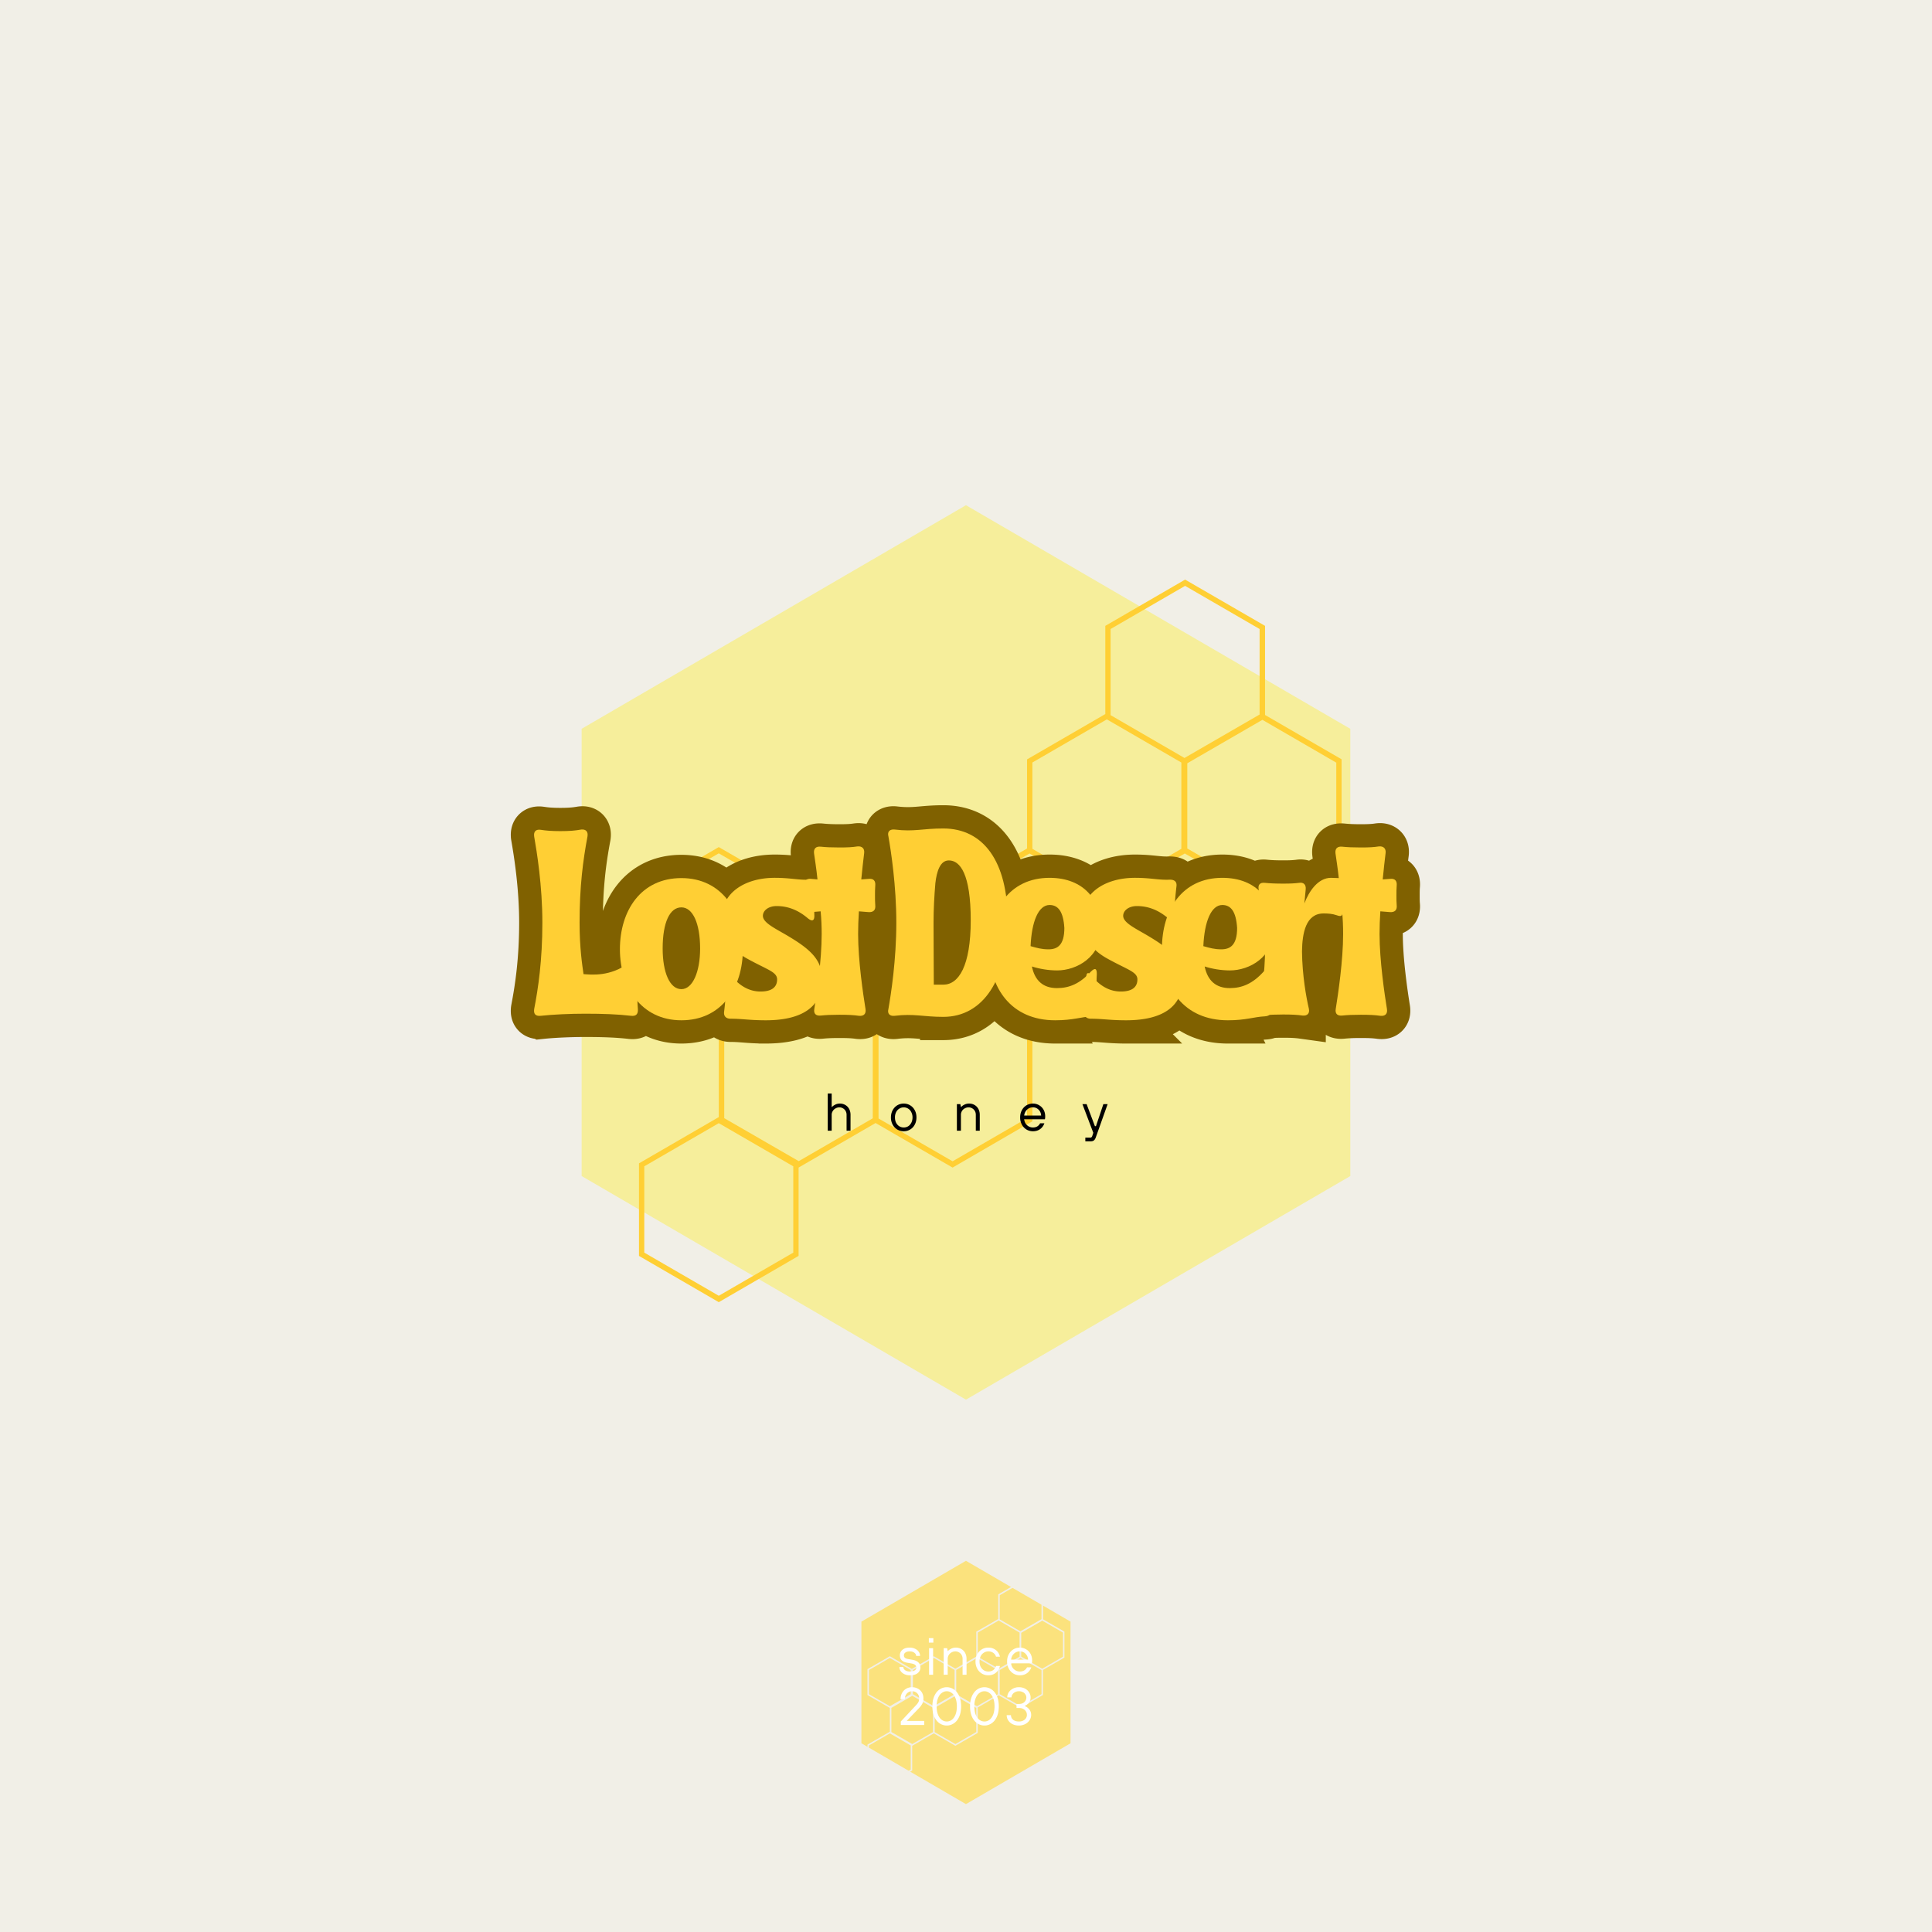 <svg xmlns="http://www.w3.org/2000/svg" width="500" viewBox="0 0 375 375" height="500" version="1.0"><defs><clipPath id="d"><path d="M.2.95h40.59v47.23H.2zm0 0"/></clipPath><clipPath id="e"><path d="M20.492 48.18L.2 36.37V12.754L20.492.949 40.79 12.754V36.37zm0 0"/></clipPath><clipPath id="c"><path d="M0 0h41v49H0z"/></clipPath><clipPath id="h"><path d="M.895 1.059h149.199v173.613H.894zm0 0"/></clipPath><clipPath id="i"><path d="M75.492 174.672L.895 131.27V44.46L75.492 1.06l74.602 43.402v86.809zm0 0"/></clipPath><clipPath id="g"><path d="M0 0h151v175H0z"/></clipPath><clipPath id="j"><path d="M124 112.5h136.48v140.25H124zm0 0"/></clipPath><clipPath id="k"><path d="M168.355 306.957h38.25v39h-38.25zm0 0"/></clipPath><mask id="b"><g filter="url(#a)"><path fill-opacity=".75" d="M-37.5-37.5h450v450h-450z"/></g></mask><mask id="f"><g filter="url(#a)"><path fill-opacity=".33" d="M-37.5-37.5h450v450h-450z"/></g></mask><filter x="0%" y="0%" width="100%" height="100%" id="a"><feColorMatrix values="0 0 0 0 1 0 0 0 0 1 0 0 0 0 1 0 0 0 1 0" color-interpolation-filters="sRGB"/></filter></defs><path fill="#fff" d="M-37.5-37.5h450v450h-450z"/><path fill="#f1efe7" d="M-37.5-37.5h450v450h-450z"/><g mask="url(#b)"><g clip-path="url(#c)" transform="translate(167 302)"><g clip-path="url(#d)"><g clip-path="url(#e)"><path fill="#ffde59" d="M40.79.95v47.23H.2V.95zm0 0"/></g></g></g></g><g mask="url(#f)"><g clip-path="url(#g)" transform="translate(112 97)"><g clip-path="url(#h)"><g clip-path="url(#i)"><path fill="#ffed00" d="M150.094 1.059v173.613H.894V1.059zm0 0"/></g></g></g></g><g clip-path="url(#j)"><path fill="#ffcf34" d="M260.43 147.395l-14.883-8.618V121.48l-15.52-8.98-15.488 8.98v17.118l-15.187 8.797v17.296l-14.457 8.375-14.946-8.648-15.219 8.8-15.214-8.8-15.489 8.984v17.961l15.489 8.985v16.476l-15.489 8.98v17.966l15.489 8.98 15.488-8.98v-17.145l14.945-8.648 14.946 8.648 15.488-8.984v-17.63l14.55-8.433 15.094 8.738 15.489-8.984v-17.387l14.882-8.617v-17.933zm-44.864-25.305l14.461-8.375 14.461 8.375v16.597l-14.582 8.434-14.34-8.312zm-.726 17.539l14.46 8.375v16.75l-14.46 8.375-14.457-8.375v-16.75zm-59.352 34.379l14.461-8.375 14.367 8.312v16.844l-14.367 8.313-14.46-8.344zm-30.433 0l14.46-8.375 14.462 8.375v16.75l-14.461 8.375-14.461-8.375zm28.922 69.125l-14.461 8.375-14.461-8.375v-16.75l14.46-8.375 14.462 8.375zm-13.403-26.098v-16.75l14.461-8.375 14.367 8.313v16.843l-14.367 8.313zm58.778 0l-14.457 8.375-14.372-8.312v-16.844l14.372-8.313 14.457 8.375zm.484-17.902l-14.367-8.317v-16.84l14.367-8.312 14.46 8.375v16.75zm30.191 0l-14.46-8.375v-16.75l14.402-8.344 14.52 8.402v16.66zm29.344-34.38l-14.398 8.345-14.52-8.407v-16.539l14.578-8.433 14.34 8.312zm0 0"/></g><g clip-path="url(#k)"><path fill="#f1efe7" d="M206.625 316.71l-4.172-2.41v-4.831l-4.351-2.512-4.344 2.512v4.781l-4.262 2.46v4.837l-4.055 2.344-4.191-2.418-4.266 2.457-4.265-2.457-4.344 2.507v5.024l4.344 2.512v4.605l-4.344 2.512v5.023l4.344 2.512 4.34-2.512v-4.793l4.191-2.418 4.191 2.418 4.344-2.511v-4.93l4.082-2.36 4.235 2.446 4.34-2.512v-4.86l4.175-2.41v-5.015zm-12.582-7.073l4.059-2.34 4.054 2.34v4.64l-4.09 2.36-4.023-2.325zm-.203 4.902l4.055 2.344v4.683l-4.055 2.34-4.055-2.34v-4.683zm-16.645 9.613l4.055-2.343 4.031 2.328v4.707l-4.031 2.324-4.055-2.332zm-8.535 0l4.059-2.343 4.054 2.343v4.684l-4.054 2.34-4.059-2.34zm8.113 19.325l-4.054 2.343-4.059-2.343v-4.684l4.059-2.34 4.054 2.34zm-3.757-7.293V331.5l4.054-2.344 4.028 2.324v4.711l-4.028 2.325zm16.48 0l-4.055 2.34-4.027-2.325v-4.707l4.027-2.328 4.055 2.344zm.137-5.008l-4.031-2.324v-4.707l4.03-2.325 4.055 2.34v4.684zm8.469 0l-4.059-2.34v-4.684l4.039-2.332 4.074 2.348v4.66zm8.226-9.61l-4.039 2.332-4.07-2.351v-4.621l4.09-2.36 4.02 2.325zm0 0"/></g><path fill="none" d="M104.969 197.164c2.347-.25 5.636-.398 8.648-.398 3.39 0 6.254.097 8.867.398.973.102 1.375-.3 1.325-1.273-.2-2.516-.149-5.528 0-8.352.05-.976-.762-1.328-1.637-.715-3.692 2.813-7.43 2.352-8.902 2.25-.262-1.785-.778-5.062-.778-9.988 0-7.063.664-12.078 1.54-16.742.148-.926-.313-1.438-1.227-1.324-1.125.199-2.2.3-4.051.3-1.738 0-2.813-.101-3.785-.25-.977-.164-1.438.348-1.278 1.325.512 2.925 1.59 9.527 1.59 16.69 0 7.325-.828 12.802-1.59 16.755-.16.973.25 1.426 1.278 1.324zm27.285.875c7.84 0 11.937-6.351 11.937-13.777 0-7.375-4.097-13.828-11.937-13.828-7.828 0-11.93 6.3-11.93 13.828 0 7.277 4.102 13.777 11.93 13.777zm0-6.039c-2.25 0-3.625-3.227-3.625-7.887 0-5.078 1.375-7.992 3.625-7.992 2.2 0 3.637 3.078 3.637 7.992 0 4.5-1.438 7.887-3.637 7.887zm16.379 6.04c7.64 0 10.965-3.075 10.965-7.79 0-3.574-1.739-5.625-6.352-8.39-2.512-1.536-5.176-2.66-5.176-4.098 0-1.028 1.075-1.903 2.664-1.903 2.051 0 4.051.676 6.051 2.364.863.71 1.324.511 1.278-.614-.051-1.75.148-3.789.359-5.586.101-.863-.36-1.277-1.285-1.277-2.25.102-3.625-.363-6.754-.363-6.051 0-10.188 3.125-10.188 7.379 0 3.176.711 5.988 4.7 8.238 3.953 2.2 5.953 2.613 5.953 4.102 0 1.738-1.387 2.347-3.239 2.347-2.09 0-3.988-1.011-5.578-2.96-.71-.926-1.125-.778-1.125.3.051 2.098-.097 4.66-.363 6.613-.098.864.414 1.325 1.289 1.325 2.25 0 3.625.312 6.8.312zm18.082-.876c.973.102 1.426-.398 1.273-1.324-.46-2.875-1.425-9.38-1.425-14.543 0-1.387.05-2.875.152-4.41l1.887.16c.925.05 1.386-.41 1.289-1.336-.051-.613-.051-1.227-.051-1.89 0-.673 0-1.286.05-1.9.098-.976-.363-1.437-1.288-1.339l-1.426.113c.199-2.097.402-3.898.562-5.125.102-.875-.41-1.386-1.336-1.273-.976.148-1.84.2-3.476.2-1.586 0-2.613-.052-3.59-.153-.973-.098-1.438.351-1.336 1.277.164 1.176.46 2.977.676 5.074l-1.238-.113c-.915-.098-1.375.363-1.278 1.34.05.613.05 1.226.05 1.898 0 .664 0 1.278-.05 1.89-.097.927.414 1.388 1.278 1.337l1.851-.16c.149 1.535.2 3.023.2 4.41 0 5.164-.977 11.668-1.426 14.543-.165.926.3 1.375 1.273 1.273.977-.097 2.004-.148 3.59-.148 1.687 0 2.715.05 3.789.2zm16.383.211c7.777 0 12.488-7.375 12.488-18.738 0-11.43-4.711-17.828-12.488-17.828-4.102 0-5.59.66-9.426.21-.926-.113-1.488.352-1.227 1.325.512 2.914 1.54 9.578 1.54 16.742 0 7.227-1.028 13.828-1.54 16.754-.261.973.301 1.426 1.227 1.324 3.738-.46 5.523.211 9.426.211zm-1.852-6.25c0-3.324-.05-7.527-.05-12.04 0-2.663.152-5.265.363-7.675.25-2.25.914-4.402 2.613-4.402 2.203 0 4.25 2.664 4.25 11.629 0 8.902-2.36 12.488-5.324 12.488zm23.555 6.914c3.539 0 5.012-.664 7.164-.773.875-.051 1.336-.453 1.238-1.375-.262-2.301-.465-4.516-.312-6.868 0-1.074-.364-1.222-1.176-.41-2.102 2.313-4.152 3.176-6.55 3.176-2.665 0-4.302-1.426-4.864-4.203 1.426.465 3.16.777 4.914.777 3.738 0 8.55-2.562 8.55-8.254 0-5.21-3.277-9.726-10.038-9.726-7.84 0-11.73 6.254-11.73 13.777 0 7.578 4.253 13.88 12.804 13.88zm-1.278-13.777c-1.335 0-2.21-.25-3.488-.614.203-4.812 1.54-7.988 3.692-7.988 1.636 0 2.66 1.227 2.863 4.45 0 3.39-1.375 4.152-3.067 4.152zm15.043 13.777c7.637 0 10.965-3.074 10.965-7.789 0-3.574-1.738-5.625-6.351-8.39-2.516-1.536-5.176-2.66-5.176-4.098 0-1.028 1.074-1.903 2.66-1.903 2.05 0 4.05.676 6.05 2.364.864.71 1.329.511 1.278-.614-.05-1.75.149-3.789.363-5.586.098-.863-.363-1.277-1.289-1.277-2.25.102-3.625-.363-6.75-.363-6.05 0-10.191 3.125-10.191 7.379 0 3.176.715 5.988 4.703 8.238 3.95 2.2 5.95 2.613 5.95 4.102 0 1.738-1.387 2.347-3.239 2.347-2.086 0-3.988-1.011-5.574-2.96-.715-.926-1.125-.778-1.125.3a46.315 46.315 0 01-.363 6.613c-.102.864.41 1.325 1.285 1.325 2.254 0 3.629.312 6.804.312zm19.766 0c3.54 0 5.016-.664 7.164-.773.875-.051 1.34-.453 1.238-1.375-.261-2.301-.46-4.516-.312-6.868 0-1.074-.363-1.222-1.176-.41-2.098 2.313-4.148 3.176-6.55 3.176-2.665 0-4.301-1.426-4.864-4.203 1.426.465 3.164.777 4.914.777 3.738 0 8.55-2.562 8.55-8.254 0-5.21-3.273-9.726-10.038-9.726-7.84 0-11.727 6.254-11.727 13.777 0 7.578 4.25 13.88 12.801 13.88zm-1.273-13.777c-1.34 0-2.215-.25-3.489-.614.2-4.812 1.54-7.988 3.688-7.988 1.637 0 2.664 1.227 2.863 4.45 0 3.39-1.375 4.152-3.062 4.152zm15.765 12.851c.91.102 1.426-.41 1.223-1.324-.512-2.2-1.274-6.453-1.324-11.113.05-3.54.71-7.38 4.187-7.38.824 0 1.703.052 2.563.364.875.3 1.125.149 1.125-.824-.047-1.59.164-3.688.363-5.063.102-.878-.2-1.289-1.125-1.34-.41 0-.926-.05-1.488-.05-2.563 0-4.301 2.664-5.176 4.965l.262-2.715c.101-.91-.41-1.426-1.274-1.274-.875.102-1.539.149-3.074.149-1.59 0-2.563-.047-3.59-.149-.926-.101-1.387.364-1.176 1.325.465 2.312 1.227 6.714 1.227 11.527 0 4.812-.762 9.266-1.227 11.578-.21.914.25 1.375 1.176 1.274 1.027-.098 2-.149 3.59-.149 1.586 0 2.66.05 3.738.2zm15.102.051c.976.102 1.426-.398 1.273-1.324-.46-2.875-1.426-9.38-1.426-14.543 0-1.387.051-2.875.153-4.41l1.887.16c.925.05 1.386-.41 1.289-1.336-.051-.613-.051-1.227-.051-1.89 0-.673 0-1.286.05-1.9.098-.976-.363-1.437-1.288-1.339l-1.426.113c.199-2.097.402-3.898.562-5.125.102-.875-.41-1.386-1.336-1.273-.976.148-1.84.2-3.476.2-1.586 0-2.614-.052-3.59-.153-.973-.098-1.438.351-1.336 1.277.164 1.176.46 2.977.676 5.074l-1.239-.113c-.914-.098-1.375.363-1.273 1.34.047.613.047 1.226.047 1.898 0 .664 0 1.278-.047 1.89-.102.927.41 1.388 1.273 1.337l1.852-.16c.148 1.535.2 3.023.2 4.41 0 5.164-.977 11.668-1.427 14.543-.164.926.301 1.375 1.274 1.273.976-.097 2.004-.148 3.59-.148 1.687 0 2.715.05 3.789.2zm0 0" stroke="#806100" stroke-width="9.026"/><path d="M104.969 197.166c2.355-.254 5.633-.41 8.652-.41 3.38 0 6.25.106 8.86.41.972.106 1.383-.304 1.332-1.277-.203-2.512-.153-5.531 0-8.348.05-.972-.77-1.332-1.64-.718-3.684 2.816-7.423 2.355-8.911 2.254-.254-1.793-.766-5.07-.766-9.985 0-7.07.664-12.086 1.536-16.746.152-.922-.31-1.434-1.231-1.332-1.125.203-2.2.305-4.043.305-1.742 0-2.816-.102-3.789-.254-.973-.153-1.434.36-1.281 1.332.511 2.918 1.586 9.523 1.586 16.695 0 7.32-.817 12.8-1.586 16.742-.153.977.254 1.438 1.281 1.332zm0 0" fill="#ffcf34"/><path d="M132.259 198.037c7.832 0 11.93-6.347 11.93-13.773 0-7.375-4.098-13.828-11.93-13.828-7.836 0-11.934 6.3-11.934 13.828 0 7.27 4.098 13.773 11.934 13.773zm0-6.043c-2.254 0-3.637-3.226-3.637-7.886 0-5.07 1.383-7.989 3.637-7.989 2.199 0 3.633 3.075 3.633 7.989 0 4.508-1.434 7.886-3.633 7.886zm0 0" fill="#ffcf34"/><path d="M148.64 198.037c7.629 0 10.957-3.07 10.957-7.78 0-3.587-1.738-5.638-6.348-8.4-2.511-1.538-5.172-2.663-5.172-4.097 0-1.023 1.075-1.894 2.66-1.894 2.051 0 4.047.664 6.044 2.355.87.715 1.332.512 1.28-.617-.05-1.738.153-3.79.36-5.582.102-.867-.36-1.278-1.281-1.278-2.254.102-3.637-.359-6.758-.359-6.043 0-10.191 3.125-10.191 7.375 0 3.176.715 5.992 4.71 8.242 3.942 2.203 5.938 2.614 5.938 4.098 0 1.742-1.379 2.355-3.223 2.355-2.101 0-3.996-1.023-5.582-2.968-.718-.922-1.128-.77-1.128.308a46.15 46.15 0 01-.36 6.606c-.101.87.41 1.332 1.281 1.332 2.254 0 3.637.304 6.813.304zm0 0" fill="#ffcf34"/><path d="M166.712 197.166c.973.106 1.433-.41 1.281-1.332-.46-2.867-1.433-9.37-1.433-14.543 0-1.382.05-2.867.152-4.402l1.894.152c.922.051 1.383-.41 1.282-1.332-.051-.613-.051-1.226-.051-1.894 0-.664 0-1.278.05-1.895.102-.972-.359-1.433-1.28-1.332l-1.434.106c.203-2.102.41-3.895.562-5.121.102-.871-.41-1.383-1.332-1.282-.972.153-1.843.203-3.48.203-1.59 0-2.613-.05-3.586-.152-.973-.101-1.434.36-1.332 1.281.156 1.176.46 2.97.668 5.07l-1.23-.105c-.923-.101-1.383.36-1.282 1.332.05.617.05 1.23.05 1.895 0 .668 0 1.281-.05 1.894-.101.922.41 1.383 1.281 1.332l1.844-.152c.152 1.535.203 3.02.203 4.402 0 5.172-.972 11.676-1.433 14.543-.153.922.308 1.383 1.28 1.282.974-.102 1.997-.153 3.587-.153 1.687 0 2.715.051 3.789.203zm0 0M183.094 197.373c7.78 0 12.492-7.375 12.492-18.742 0-11.422-4.711-17.824-12.492-17.824-4.098 0-5.582.668-9.422.207-.922-.102-1.488.36-1.23 1.332.511 2.918 1.534 9.574 1.534 16.746 0 7.219-1.023 13.824-1.535 16.742-.257.977.309 1.438 1.23 1.332 3.74-.46 5.528.207 9.423.207zm-1.844-6.25c0-3.328-.05-7.527-.05-12.03 0-2.665.151-5.278.355-7.684.257-2.254.921-4.403 2.613-4.403 2.203 0 4.25 2.66 4.25 11.625 0 8.91-2.356 12.492-5.324 12.492zm0 0" fill="#ffcf34"/><path d="M204.802 198.037c3.531 0 5.015-.664 7.168-.765.87-.055 1.332-.461 1.23-1.383-.258-2.305-.46-4.508-.308-6.863 0-1.074-.36-1.23-1.18-.41-2.098 2.304-4.149 3.175-6.555 3.175-2.66 0-4.3-1.433-4.863-4.199 1.434.461 3.176.766 4.914.766 3.738 0 8.555-2.559 8.555-8.242 0-5.223-3.278-9.73-10.04-9.73-7.835 0-11.726 6.245-11.726 13.773 0 7.582 4.25 13.878 12.805 13.878zm-1.282-13.773c-1.332 0-2.203-.258-3.484-.617.207-4.813 1.54-7.988 3.688-7.988 1.64 0 2.664 1.23 2.867 4.457 0 3.378-1.383 4.148-3.07 4.148zm0 0" fill="#ffcf34"/><path d="M218.571 198.037c7.629 0 10.957-3.07 10.957-7.78 0-3.587-1.738-5.638-6.348-8.4-2.511-1.538-5.171-2.663-5.171-4.097 0-1.023 1.074-1.894 2.66-1.894 2.05 0 4.047.664 6.043 2.355.87.715 1.332.512 1.28-.617-.05-1.738.153-3.79.36-5.582.102-.867-.36-1.278-1.28-1.278-2.255.102-3.638-.359-6.759-.359-6.043 0-10.191 3.125-10.191 7.375 0 3.176.715 5.992 4.71 8.242 3.942 2.203 5.938 2.614 5.938 4.098 0 1.742-1.379 2.355-3.222 2.355-2.102 0-3.996-1.023-5.582-2.968-.72-.922-1.13-.77-1.13.308a46.15 46.15 0 01-.359 6.606c-.101.87.41 1.332 1.282 1.332 2.253 0 3.636.304 6.812.304zm0 0" fill="#ffcf34"/><path d="M238.334 198.037c3.532 0 5.016-.664 7.168-.765.872-.055 1.332-.461 1.23-1.383-.257-2.305-.46-4.508-.308-6.863 0-1.074-.36-1.23-1.18-.41-2.097 2.304-4.148 3.175-6.554 3.175-2.66 0-4.3-1.433-4.863-4.199 1.433.461 3.175.766 4.914.766 3.738 0 8.554-2.559 8.554-8.242 0-5.223-3.277-9.73-10.039-9.73-7.836 0-11.726 6.245-11.726 13.773 0 7.582 4.25 13.878 12.804 13.878zm-1.28-13.773c-1.333 0-2.204-.258-3.485-.617.207-4.813 1.539-7.988 3.687-7.988 1.64 0 2.664 1.23 2.868 4.457 0 3.378-1.383 4.148-3.07 4.148zm0 0" fill="#ffcf34"/><path d="M252.819 197.116c.921.101 1.433-.41 1.23-1.332-.512-2.2-1.281-6.45-1.332-11.11.05-3.535.719-7.375 4.2-7.375.82 0 1.69.051 2.562.36.867.304 1.125.152 1.125-.82-.051-1.59.152-3.688.36-5.071.1-.871-.208-1.281-1.13-1.332-.41 0-.922-.05-1.484-.05-2.559 0-4.3 2.663-5.172 4.968l.258-2.715c.101-.922-.41-1.434-1.281-1.281-.872.101-1.536.152-3.075.152-1.586 0-2.558-.05-3.582-.152-.922-.102-1.383.36-1.18 1.332.462 2.304 1.231 6.707 1.231 11.523 0 4.813-.77 9.266-1.23 11.57-.204.922.257 1.383 1.18 1.282 1.023-.102 1.995-.153 3.581-.153 1.59 0 2.664.051 3.739.204zm0 0" fill="#ffcf34"/><path d="M267.923 197.166c.973.106 1.434-.41 1.281-1.332-.46-2.867-1.433-9.37-1.433-14.543 0-1.382.05-2.867.152-4.402l1.894.152c.922.051 1.383-.41 1.282-1.332-.051-.613-.051-1.226-.051-1.894 0-.664 0-1.278.05-1.895.102-.972-.359-1.433-1.28-1.332l-1.434.106c.203-2.102.41-3.895.562-5.121.102-.871-.41-1.383-1.332-1.282-.972.153-1.843.203-3.48.203-1.59 0-2.613-.05-3.586-.152-.973-.101-1.434.36-1.332 1.281.156 1.176.46 2.97.668 5.07l-1.23-.105c-.922-.101-1.383.36-1.282 1.332.051.617.051 1.23.051 1.895 0 .668 0 1.281-.05 1.894-.102.922.41 1.383 1.28 1.332l1.844-.152c.153 1.535.203 3.02.203 4.402 0 5.172-.972 11.676-1.433 14.543-.153.922.308 1.383 1.281 1.282.973-.102 1.996-.153 3.586-.153 1.687 0 2.715.051 3.789.203zm0 0" fill="#ffcf34"/><path d="M160.663 219.468v-7.219h.766v2.625h.046c.145-.164.352-.316.625-.453.27-.145.579-.219.922-.219.395 0 .75.094 1.063.281.312.18.555.434.734.766.176.336.266.711.266 1.125v3.094h-.766v-3.094c0-.27-.062-.516-.187-.734a1.362 1.362 0 00-.516-.516 1.318 1.318 0 00-.687-.187c-.274 0-.524.07-.75.203-.23.125-.414.304-.547.531a1.301 1.301 0 00-.203.703v3.094zm0 0M175.416 219.577c-.461 0-.883-.113-1.266-.344a2.439 2.439 0 01-.89-.953 2.88 2.88 0 01-.329-1.39c0-.52.11-.985.328-1.39.219-.407.516-.724.89-.954a2.442 2.442 0 011.267-.344c.457 0 .875.117 1.25.344.382.23.68.547.89.953.219.406.328.871.328 1.39 0 .524-.11.985-.328 1.391-.21.407-.508.727-.89.953-.375.23-.793.344-1.25.344zm0-.734c.312 0 .597-.078.859-.235.258-.164.46-.394.61-.687.156-.3.234-.645.234-1.031a2.13 2.13 0 00-.235-1.016 1.615 1.615 0 00-.61-.687 1.587 1.587 0 00-.858-.25c-.313 0-.602.086-.86.25a1.673 1.673 0 00-.625.687 2.22 2.22 0 00-.219 1.016c0 .386.07.73.22 1.031.155.293.362.523.624.687.258.157.547.235.86.235zm0 0M185.732 219.468v-5.156h.672l.11.562h.046c.133-.164.336-.316.61-.453.281-.145.594-.219.937-.219.395 0 .75.094 1.063.281.312.18.554.434.734.766.176.336.266.711.266 1.125v3.094h-.766v-3.094c0-.27-.062-.516-.187-.734a1.362 1.362 0 00-.516-.516 1.353 1.353 0 00-.703-.187c-.262 0-.512.07-.75.203a1.402 1.402 0 00-.734 1.234v3.094zm0 0M200.496 219.577c-.461 0-.883-.113-1.266-.344a2.439 2.439 0 01-.89-.953 2.88 2.88 0 01-.329-1.39c0-.52.11-.985.329-1.39.218-.407.515-.724.89-.954a2.442 2.442 0 011.266-.344c.437 0 .836.11 1.203.328.363.211.648.5.86.875.206.375.312.805.312 1.282 0 .273-.024.46-.063.562h-4.015c.05.48.238.867.562 1.156.32.293.703.438 1.14.438.313 0 .587-.067.829-.203.238-.145.426-.348.562-.61h.829c-.18.493-.461.871-.844 1.141-.387.273-.844.406-1.375.406zm1.594-3.047c-.032-.468-.2-.847-.5-1.14a1.464 1.464 0 00-1.094-.453 1.6 1.6 0 00-1.156.453c-.313.293-.497.672-.547 1.14zm0 0M214.163 214.312h.828l-2.313 6.5c-.093.25-.214.43-.359.546-.148.114-.355.172-.625.172h-1.031v-.718h.984c.164 0 .285-.106.36-.313l.203-.625-2.11-5.562h.813l1.61 4.28h.202zm0 0"/><path d="M176.634 325.174c-.418 0-.78-.074-1.093-.219-.313-.156-.555-.351-.72-.593a1.402 1.402 0 01-.25-.797h.767c0 .242.113.449.343.625.239.168.555.25.953.25.383 0 .688-.07.907-.22.218-.144.328-.327.328-.546a.631.631 0 00-.219-.5c-.137-.125-.355-.219-.656-.281l-.875-.156c-.969-.157-1.453-.633-1.453-1.438 0-.426.16-.781.484-1.062.332-.29.813-.438 1.438-.438.394 0 .742.078 1.046.234.313.149.547.344.704.594.164.242.25.5.25.781h-.766c0-.238-.117-.441-.344-.609-.23-.176-.527-.266-.89-.266-.368 0-.649.075-.844.22-.2.148-.297.327-.297.546a.6.6 0 00.187.469c.125.117.336.199.641.25l.875.156c.508.094.883.266 1.125.516.25.242.375.57.375.984 0 .43-.18.79-.531 1.078-.344.281-.84.422-1.485.422zm0 0M181.116 325.065h-.781v-5.157h.781zm.047-6.235h-.875v-.875h.875zm0 0M183.168 325.065v-5.157h.672l.11.563h.046c.133-.164.336-.316.61-.453.28-.145.593-.219.937-.219.395 0 .75.094 1.062.281.313.18.555.434.735.766.176.336.265.71.265 1.125v3.094h-.765v-3.094c0-.27-.063-.516-.188-.734a1.362 1.362 0 00-.515-.516 1.353 1.353 0 00-.703-.188c-.262 0-.512.07-.75.204a1.402 1.402 0 00-.735 1.234v3.094zm0 0M191.83 325.174c-.461 0-.883-.113-1.266-.344a2.439 2.439 0 01-.89-.953 2.88 2.88 0 01-.329-1.39c0-.52.11-.985.328-1.391.22-.406.516-.723.891-.953a2.442 2.442 0 011.266-.344c.57 0 1.054.156 1.453.469.406.312.676.746.812 1.297h-.765a1.394 1.394 0 00-.563-.766 1.643 1.643 0 00-.937-.266c-.313 0-.602.086-.86.25a1.673 1.673 0 00-.625.688 2.22 2.22 0 00-.218 1.016c0 .386.07.73.218 1.03.157.294.364.524.625.688.258.157.547.235.86.235.363 0 .676-.086.937-.266.27-.187.457-.457.563-.812h.765c-.136.562-.406 1.007-.812 1.328-.399.324-.883.484-1.453.484zm0 0M197.959 325.174c-.46 0-.883-.113-1.266-.344a2.439 2.439 0 01-.89-.953 2.88 2.88 0 01-.328-1.39c0-.52.109-.985.328-1.391.219-.406.515-.723.89-.953a2.442 2.442 0 011.266-.344c.438 0 .836.11 1.203.328.363.211.649.5.86.875.207.375.312.805.312 1.281 0 .274-.023.461-.062.563h-4.016c.05.48.238.867.562 1.156.32.293.704.438 1.141.438.313 0 .586-.067.828-.203.238-.145.426-.348.563-.61h.828c-.18.492-.461.871-.844 1.14-.387.274-.844.407-1.375.407zm1.594-3.047c-.031-.469-.2-.847-.5-1.14a1.464 1.464 0 00-1.094-.454 1.6 1.6 0 00-1.156.454c-.313.293-.496.671-.547 1.14zm0 0M174.845 334.815v-.672l2.938-3.14c.226-.24.39-.454.484-.641.094-.196.14-.43.14-.704 0-.414-.132-.75-.39-1-.25-.257-.586-.39-1-.39-.262 0-.496.07-.703.203-.21.125-.375.309-.5.547-.125.23-.187.496-.187.797h-.829c0-.438.094-.832.282-1.188.187-.351.445-.629.78-.828a2.192 2.192 0 011.157-.312c.426 0 .805.093 1.14.28.345.18.61.434.798.766.187.325.28.7.28 1.125 0 .407-.073.75-.218 1.032a3.957 3.957 0 01-.656.875l-2.328 2.422v.046h3.36v.782zm0 0M183.772 334.924c-.512 0-.98-.145-1.407-.437-.43-.29-.765-.711-1.015-1.266-.25-.563-.375-1.234-.375-2.016 0-.781.125-1.445.375-2 .25-.562.586-.988 1.015-1.281a2.454 2.454 0 012.797 0c.426.293.766.719 1.016 1.281.25.555.375 1.219.375 2 0 .782-.125 1.453-.375 2.016-.25.555-.59.976-1.016 1.266-.43.292-.89.437-1.39.437zm0-.781c.343 0 .664-.11.968-.328.301-.227.54-.563.719-1 .176-.446.266-.985.266-1.61 0-.625-.09-1.156-.266-1.593-.18-.446-.418-.782-.719-1-.304-.227-.625-.344-.968-.344-.356 0-.684.117-.985.344-.305.218-.543.554-.719 1-.18.437-.265.968-.265 1.593s.086 1.164.265 1.61c.176.437.414.773.72 1 .3.218.628.328.984.328zm0 0M191.085 334.924c-.511 0-.98-.145-1.406-.437-.43-.29-.765-.711-1.015-1.266-.25-.563-.375-1.234-.375-2.016 0-.781.125-1.445.375-2 .25-.562.586-.988 1.015-1.281a2.454 2.454 0 012.797 0c.426.293.766.719 1.016 1.281.25.555.375 1.219.375 2 0 .782-.125 1.453-.375 2.016-.25.555-.59.976-1.016 1.266-.43.292-.89.437-1.39.437zm0-.781c.344 0 .665-.11.97-.328.3-.227.538-.563.718-1 .176-.446.266-.985.266-1.61 0-.625-.09-1.156-.266-1.593-.18-.446-.418-.782-.719-1-.304-.227-.625-.344-.969-.344-.355 0-.683.117-.984.344-.305.218-.543.554-.719 1-.18.437-.265.968-.265 1.593s.086 1.164.265 1.61c.176.437.414.773.72 1 .3.218.628.328.983.328zm0 0M197.774 334.924a2.84 2.84 0 01-1.25-.266 2.14 2.14 0 01-.828-.734 1.845 1.845 0 01-.297-1.016h.828c0 .356.133.653.407.891.281.23.66.344 1.14.344.446 0 .817-.117 1.11-.36.289-.25.437-.554.437-.921 0-.395-.148-.72-.437-.97-.282-.25-.653-.374-1.11-.374h-.468v-.781h.468c.446 0 .797-.118 1.047-.36.258-.238.39-.539.39-.906 0-.207-.062-.406-.187-.594a1.167 1.167 0 00-.5-.437 1.608 1.608 0 00-.75-.172c-.273 0-.515.058-.734.172a1.26 1.26 0 00-.516.437.99.99 0 00-.187.578h-.828c0-.343.093-.664.281-.968.195-.301.469-.54.812-.72a2.407 2.407 0 011.172-.28c.438 0 .828.09 1.172.265.344.18.61.422.797.735.195.304.297.636.297 1 0 .406-.121.75-.36 1.03-.23.282-.484.477-.765.579v.062c.312.106.594.309.844.61.258.304.39.668.39 1.094 0 .375-.105.718-.312 1.03-.2.313-.48.563-.844.75a2.64 2.64 0 01-1.219.282zm0 0" fill="#fff"/></svg>